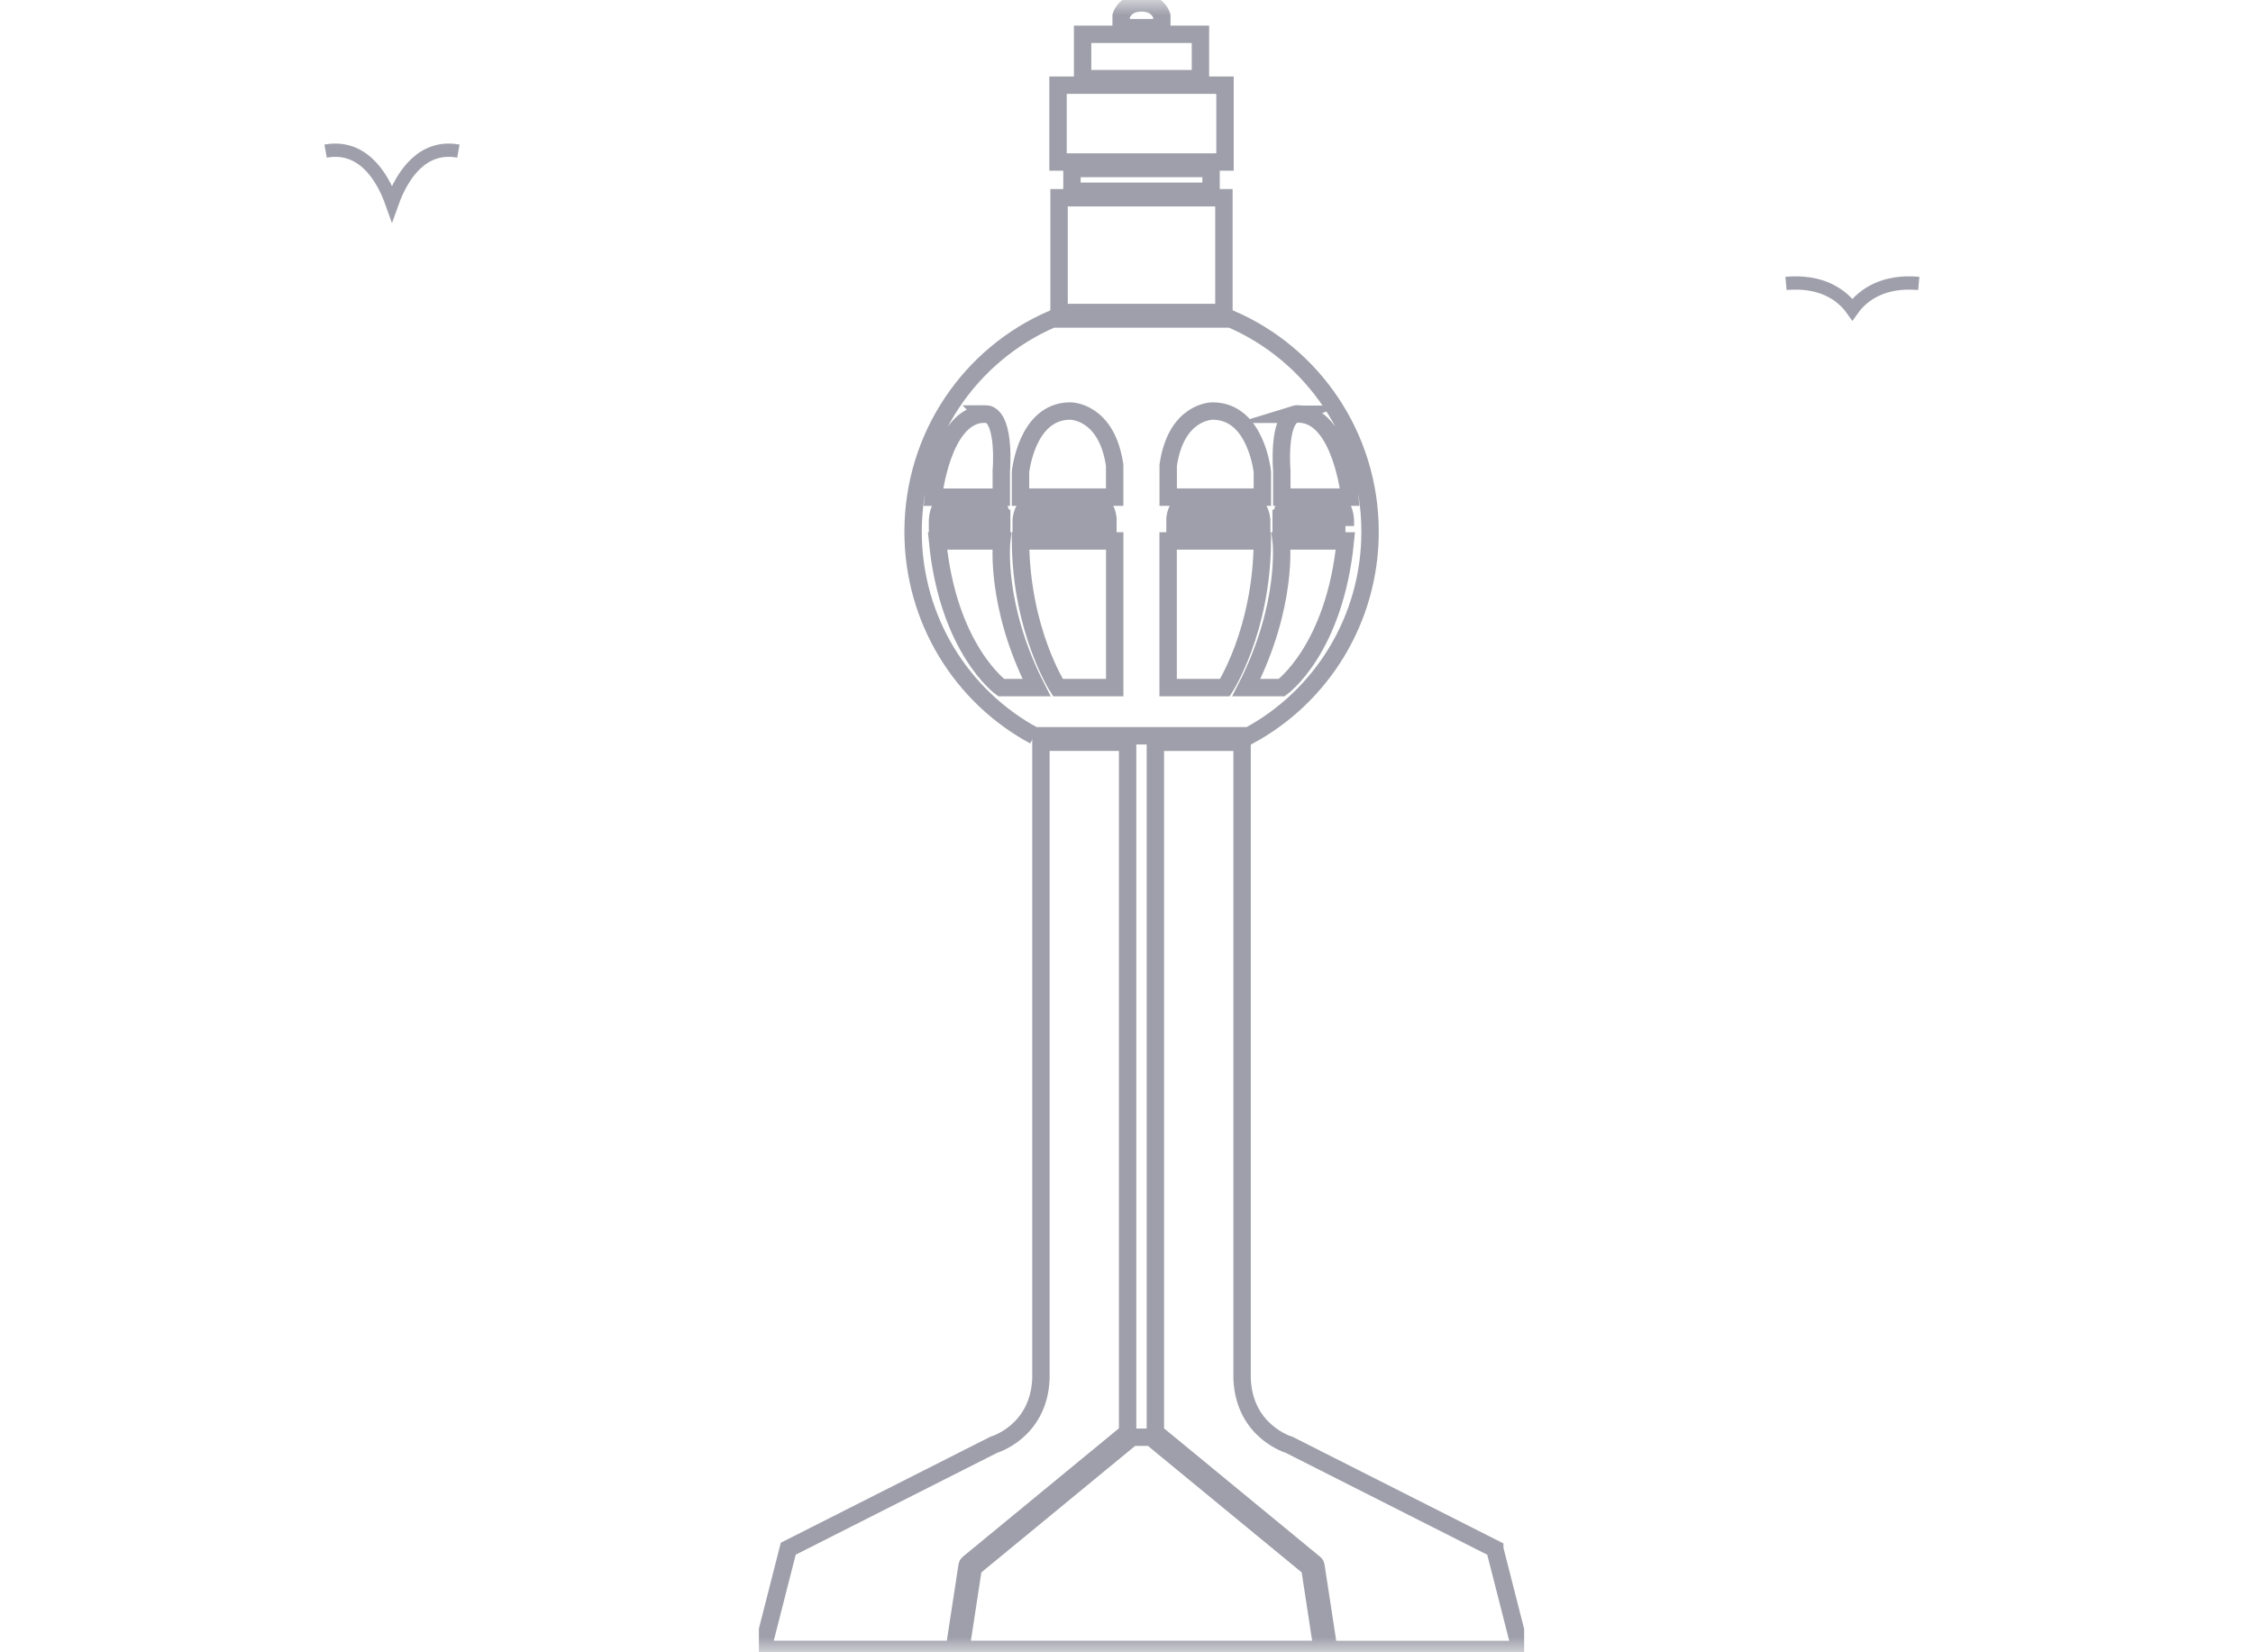 <svg width="75" height="55" viewBox="0 0 75 55" fill="none" xmlns="http://www.w3.org/2000/svg">
<mask id="mask0_729_7569" style="mask-type:alpha" maskUnits="userSpaceOnUse" x="0" y="-1" width="75" height="56">
<rect y="-0" width="75" height="55" fill="#D9D9D9"/>
</mask>
<g mask="url(#mask0_729_7569)">
<path d="M10.839 5.03C12.015 4.815 12.7 5.783 13.049 6.768C13.401 5.779 14.089 4.815 15.259 5.03" stroke="#9E9FAA" stroke-width="0.442" stroke-miterlimit="10"/>
<path d="M59.454 9.434C60.63 9.327 61.315 9.811 61.664 10.303C62.016 9.809 62.704 9.327 63.874 9.434" stroke="#9E9FAA" stroke-width="0.442" stroke-miterlimit="10"/>
<g clip-path="url(#clip0_729_7569)">
<path d="M35.255 10.402H37.999H40.743V6.582H37.999H35.255V10.402Z" stroke="#9E9FAA" stroke-width="0.579" stroke-miterlimit="10"/>
<path d="M34.427 24.492H41.573C43.973 23.197 45.608 20.642 45.608 17.7C45.608 14.518 43.696 11.79 40.974 10.618H35.03C32.306 11.79 30.396 14.518 30.396 17.7C30.396 20.642 32.031 23.199 34.431 24.492H34.427ZM44.788 17.511H44.328V17.254C44.368 16.814 44.544 16.818 44.544 16.818C44.757 16.818 44.786 17.31 44.786 17.31V17.511H44.788ZM43.095 13.79C43.095 13.79 43.137 13.777 43.212 13.779C43.212 13.779 43.215 13.779 43.217 13.779C43.231 13.779 43.246 13.779 43.261 13.781C44.652 13.831 44.933 16.548 44.933 16.548H42.67V15.664C42.67 15.664 42.527 14.007 43.097 13.79H43.095ZM44.229 17.31V17.511H43.769V17.254C43.807 16.814 43.984 16.818 43.984 16.818C44.198 16.818 44.227 17.31 44.227 17.31H44.229ZM43.67 17.31V17.511H43.21V17.254C43.25 16.814 43.425 16.818 43.425 16.818C43.639 16.818 43.668 17.31 43.668 17.31H43.67ZM42.651 17.254C42.691 16.814 42.866 16.818 42.866 16.818C43.08 16.818 43.109 17.31 43.109 17.31V17.511H42.649V17.254H42.651ZM44.786 18.006C44.429 21.628 42.666 22.888 42.666 22.888H41.489C42.897 20.131 42.649 18.006 42.649 18.006H44.784H44.786ZM38.888 15.485C39.155 13.665 40.367 13.682 40.367 13.682C41.828 13.682 42.023 15.718 42.023 15.718V16.548H38.888V15.485ZM42 17.31V17.511H41.399V17.254C41.451 16.814 41.683 16.818 41.683 16.818C41.964 16.818 42 17.31 42 17.31ZM41.239 17.31V17.511H40.638V17.254C40.689 16.814 40.922 16.818 40.922 16.818C41.203 16.818 41.239 17.31 41.239 17.31ZM40.478 17.31V17.511H39.877V17.254C39.928 16.814 40.161 16.818 40.161 16.818C40.441 16.818 40.478 17.31 40.478 17.31ZM39.716 17.31V17.511H39.115V17.254C39.167 16.814 39.4 16.818 39.4 16.818C39.68 16.818 39.716 17.31 39.716 17.31ZM38.888 18.006H42.023C42.006 20.997 40.775 22.888 40.775 22.888H38.886V18.006H38.888ZM33.971 15.718C33.971 15.718 34.168 13.682 35.627 13.682C35.627 13.682 36.839 13.665 37.106 15.485V16.548H33.971V15.718ZM36.881 17.254V17.511H36.28V17.31C36.28 17.31 36.318 16.818 36.597 16.818C36.597 16.818 36.83 16.814 36.881 17.254ZM36.12 17.254V17.511H35.519V17.31C35.519 17.31 35.557 16.818 35.835 16.818C35.835 16.818 36.068 16.814 36.12 17.254ZM35.358 17.254V17.511H34.757V17.31C34.757 17.31 34.795 16.818 35.074 16.818C35.074 16.818 35.307 16.814 35.358 17.254ZM34.597 17.254V17.511H33.996V17.31C33.996 17.31 34.034 16.818 34.313 16.818C34.313 16.818 34.546 16.814 34.597 17.254ZM37.108 18.006V22.888H35.219C35.219 22.888 33.99 20.997 33.971 18.006H37.106H37.108ZM32.739 13.781C32.754 13.781 32.769 13.779 32.783 13.779C32.783 13.779 32.786 13.779 32.788 13.779C32.861 13.779 32.905 13.792 32.905 13.792C33.475 14.008 33.332 15.666 33.332 15.666V16.55H31.069C31.069 16.55 31.35 13.835 32.741 13.783L32.739 13.781ZM33.346 17.254V17.511H32.886V17.31C32.886 17.31 32.914 16.818 33.128 16.818C33.128 16.818 33.305 16.814 33.343 17.254H33.346ZM32.786 17.254V17.511H32.327V17.31C32.327 17.31 32.355 16.818 32.569 16.818C32.569 16.818 32.746 16.814 32.785 17.254H32.786ZM32.227 17.254V17.511H31.767V17.31C31.767 17.31 31.796 16.818 32.01 16.818C32.01 16.818 32.187 16.814 32.225 17.254H32.227ZM31.668 17.254V17.511H31.209V17.31C31.209 17.31 31.237 16.818 31.451 16.818C31.451 16.818 31.628 16.814 31.666 17.254H31.668ZM33.346 18.006C33.346 18.006 33.097 20.133 34.505 22.888H33.328C33.328 22.888 31.565 21.626 31.209 18.006H33.343H33.346Z" stroke="#9E9FAA" stroke-width="0.579" stroke-miterlimit="10"/>
<path d="M32.231 52.046L37.537 47.681V24.706H34.651V45.894C34.58 47.66 33.082 48.092 33.082 48.092L26.24 51.552L25.385 54.904H31.767L32.195 52.111C32.199 52.084 32.212 52.061 32.233 52.044L32.231 52.046Z" stroke="#9E9FAA" stroke-width="0.579" stroke-miterlimit="10"/>
<path d="M40.315 6.366V5.609H37.999H35.685V6.366H37.999H40.315Z" stroke="#9E9FAA" stroke-width="0.579" stroke-miterlimit="10"/>
<path d="M49.758 51.554L42.916 48.094C42.916 48.094 41.42 47.662 41.348 45.896V24.708H38.461V47.683L43.767 52.048C43.788 52.065 43.801 52.088 43.805 52.115L44.233 54.907H50.613L49.758 51.556V51.554Z" stroke="#9E9FAA" stroke-width="0.579" stroke-miterlimit="10"/>
<path d="M38.676 0.926V0.529C38.676 0.529 38.569 0.096 37.999 0.096C37.429 0.096 37.322 0.529 37.322 0.529V0.924H38.676V0.926Z" stroke="#9E9FAA" stroke-width="0.579" stroke-miterlimit="10"/>
<path d="M38.318 47.841H37.999H37.682L32.399 52.187L31.983 54.904H37.999H44.017L43.601 52.187L38.318 47.841Z" stroke="#9E9FAA" stroke-width="0.579" stroke-miterlimit="10"/>
<path d="M40.779 5.393V2.835H37.999H35.221V5.393H37.999H40.779Z" stroke="#9E9FAA" stroke-width="0.579" stroke-miterlimit="10"/>
<path d="M39.961 2.618V1.142H37.999H36.039V2.618H37.999H39.961Z" stroke="#9E9FAA" stroke-width="0.579" stroke-miterlimit="10"/>
</g>
</g>
<defs>
<clipPath id="clip0_729_7569">
<rect width="25.474" height="55" fill="white" transform="translate(25.263)"/>
</clipPath>
</defs>
</svg>
